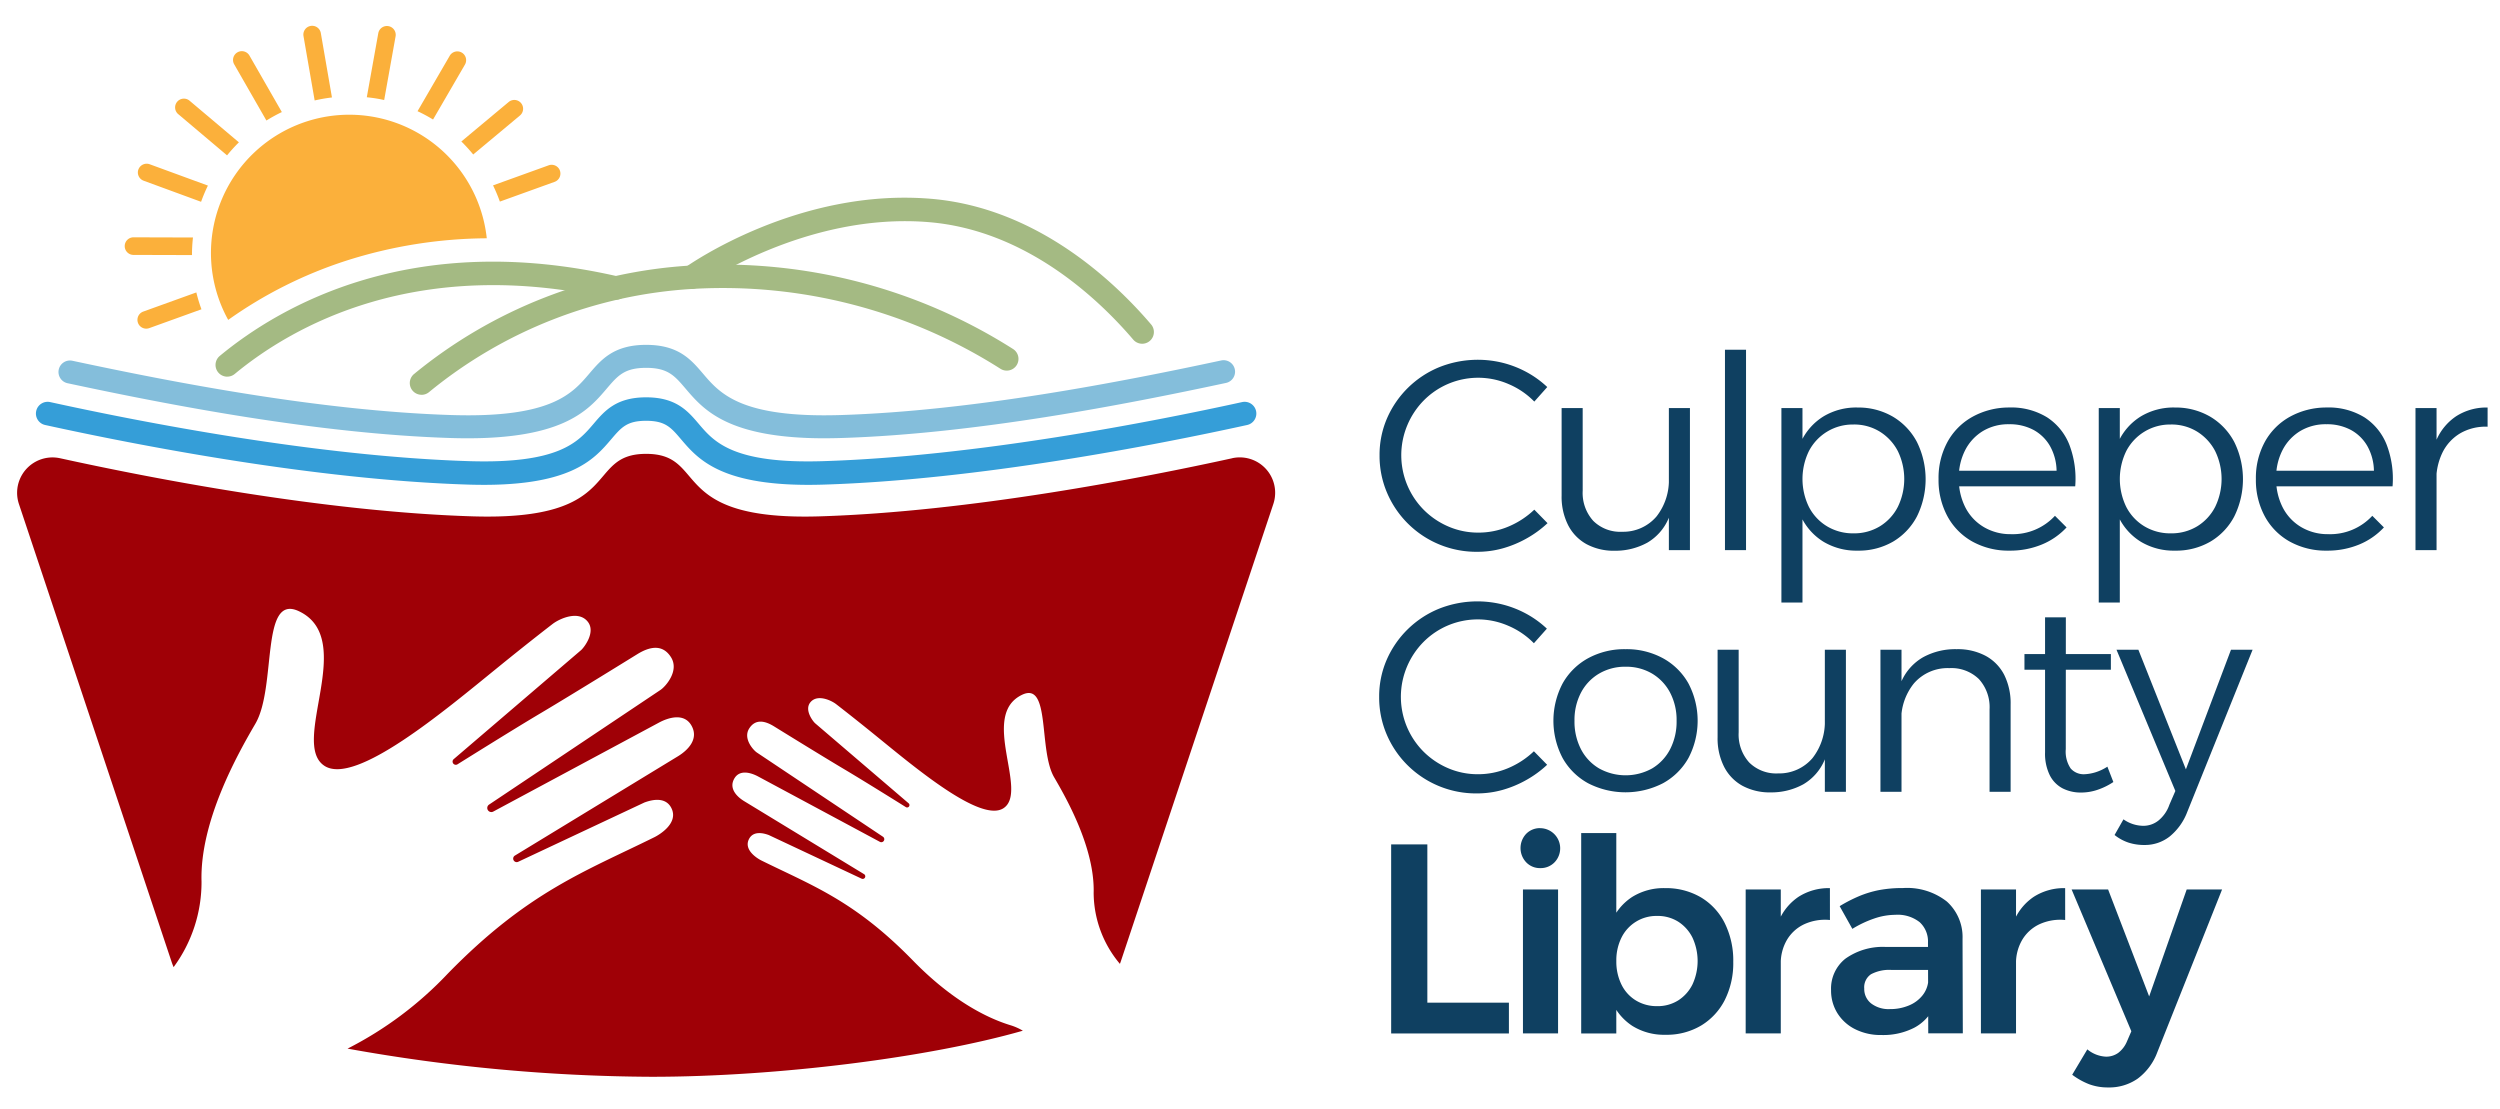 <svg xmlns="http://www.w3.org/2000/svg" xmlns:xlink="http://www.w3.org/1999/xlink" width="293" height="130" viewBox="0 0 293 130">
  <defs>
    <clipPath id="clip-path">
      <rect id="Rectangle_3094" data-name="Rectangle 3094" width="289.547" height="124.449" fill="none"/>
    </clipPath>
    <clipPath id="clip-site-logo">
      <rect width="293" height="130"/>
    </clipPath>
  </defs>
  <g id="site-logo" clip-path="url(#clip-site-logo)">
    <g id="Group_6415" data-name="Group 6415" transform="translate(2 3)">
      <g id="Group_6389" data-name="Group 6389" clip-path="url(#clip-path)">
        <path id="Path_53239" data-name="Path 53239" d="M482.883,118.88a9.245,9.245,0,0,0-2.991-2.042,8.962,8.962,0,0,0-9.955,1.9,9.165,9.165,0,0,0-1.931,2.9,9.092,9.092,0,0,0,1.931,9.939,9.187,9.187,0,0,0,2.881,1.947,8.747,8.747,0,0,0,3.513.712,9.015,9.015,0,0,0,3.529-.712,9.931,9.931,0,0,0,3.023-1.978l1.551,1.583a12.44,12.44,0,0,1-2.422,1.773,12.712,12.712,0,0,1-2.8,1.171,11.028,11.028,0,0,1-3.007.412,11.38,11.38,0,0,1-8.119-3.292,11.329,11.329,0,0,1-2.453-3.608,11,11,0,0,1-.886-4.4,10.774,10.774,0,0,1,.886-4.368,11.366,11.366,0,0,1,6.141-5.983,12.186,12.186,0,0,1,7.5-.475,12.018,12.018,0,0,1,2.754,1.092,11.61,11.61,0,0,1,2.374,1.725Z" transform="translate(-305.063 -74.814)" fill="#0f4061"/>
        <path id="Path_53240" data-name="Path 53240" d="M529.324,140.15a4.873,4.873,0,0,0,1.234,3.529,4.48,4.48,0,0,0,3.387,1.282,5.121,5.121,0,0,0,4.036-1.8,6.867,6.867,0,0,0,1.44-4.526h.823a11.464,11.464,0,0,1-.871,4.8,6.026,6.026,0,0,1-2.469,2.8,7.762,7.762,0,0,1-3.814.95,6.724,6.724,0,0,1-3.324-.775,5.289,5.289,0,0,1-2.153-2.232,7.363,7.363,0,0,1-.76-3.45V130.464h2.469Zm10.1-9.686h2.469v16.649h-2.469Z" transform="translate(-345.832 -85.638)" fill="#0f4061"/>
        <rect id="Rectangle_3093" data-name="Rectangle 3093" width="2.469" height="23.486" transform="translate(200.166 37.989)" fill="#0f4061"/>
        <path id="Path_53241" data-name="Path 53241" d="M601.824,130.342h2.469v22.79h-2.469Zm8.895-.063a8,8,0,0,1,4.178,1.076,7.506,7.506,0,0,1,2.817,2.976,9.856,9.856,0,0,1,0,8.7,7.432,7.432,0,0,1-2.8,2.96,8.005,8.005,0,0,1-4.162,1.06,7.5,7.5,0,0,1-3.973-1.028,6.9,6.9,0,0,1-2.627-2.912,9.825,9.825,0,0,1-.933-4.415,10.006,10.006,0,0,1,.933-4.463,6.888,6.888,0,0,1,2.627-2.928,7.443,7.443,0,0,1,3.941-1.029m-.443,1.994a5.774,5.774,0,0,0-5.223,3.1,7.478,7.478,0,0,0,0,6.568,5.687,5.687,0,0,0,2.121,2.263,5.872,5.872,0,0,0,3.1.823,5.791,5.791,0,0,0,3.086-.823,5.723,5.723,0,0,0,2.1-2.263,7.477,7.477,0,0,0,0-6.568,5.871,5.871,0,0,0-2.1-2.263,5.713,5.713,0,0,0-3.086-.839" transform="translate(-395.043 -85.516)" fill="#0f4061"/>
        <path id="Path_53242" data-name="Path 53242" d="M669.262,137.686a6.114,6.114,0,0,0-.775-2.9,4.947,4.947,0,0,0-1.931-1.884,5.9,5.9,0,0,0-2.865-.665,5.8,5.8,0,0,0-3.054.791,5.6,5.6,0,0,0-2.073,2.216,6.96,6.96,0,0,0-.76,3.324,7.259,7.259,0,0,0,.775,3.434,5.68,5.68,0,0,0,2.168,2.295,6.1,6.1,0,0,0,3.165.823,6.712,6.712,0,0,0,5.159-2.152l1.361,1.361a8.223,8.223,0,0,1-2.912,2.01,9.7,9.7,0,0,1-3.767.712,8.718,8.718,0,0,1-4.352-1.06,7.453,7.453,0,0,1-2.928-2.96,8.914,8.914,0,0,1-1.045-4.368,8.824,8.824,0,0,1,1.045-4.352,7.483,7.483,0,0,1,2.928-2.944,8.833,8.833,0,0,1,4.289-1.092,8.017,8.017,0,0,1,4.463,1.156,6.782,6.782,0,0,1,2.612,3.228,11.19,11.19,0,0,1,.68,4.859H657.361v-1.836Z" transform="translate(-430.23 -85.516)" fill="#0f4061"/>
        <path id="Path_53243" data-name="Path 53243" d="M710.069,130.342h2.469v22.79h-2.469Zm8.895-.063a8,8,0,0,1,4.178,1.076,7.505,7.505,0,0,1,2.817,2.976,9.856,9.856,0,0,1,0,8.7,7.43,7.43,0,0,1-2.8,2.96,8.006,8.006,0,0,1-4.162,1.06,7.5,7.5,0,0,1-3.973-1.028,6.9,6.9,0,0,1-2.627-2.912,9.819,9.819,0,0,1-.934-4.415,10,10,0,0,1,.934-4.463,6.886,6.886,0,0,1,2.627-2.928,7.442,7.442,0,0,1,3.941-1.029m-.443,1.994a5.774,5.774,0,0,0-5.222,3.1,7.475,7.475,0,0,0,0,6.568,5.685,5.685,0,0,0,2.12,2.263,5.871,5.871,0,0,0,3.1.823,5.792,5.792,0,0,0,3.086-.823,5.727,5.727,0,0,0,2.1-2.263,7.479,7.479,0,0,0,0-6.568,5.876,5.876,0,0,0-2.1-2.263,5.713,5.713,0,0,0-3.086-.839" transform="translate(-466.096 -85.516)" fill="#0f4061"/>
        <path id="Path_53244" data-name="Path 53244" d="M777.507,137.686a6.116,6.116,0,0,0-.776-2.9,4.949,4.949,0,0,0-1.931-1.884,5.9,5.9,0,0,0-2.865-.665,5.8,5.8,0,0,0-3.055.791,5.6,5.6,0,0,0-2.073,2.216,6.959,6.959,0,0,0-.76,3.324,7.258,7.258,0,0,0,.776,3.434,5.679,5.679,0,0,0,2.168,2.295,6.1,6.1,0,0,0,3.166.823,6.712,6.712,0,0,0,5.159-2.152l1.361,1.361a8.23,8.23,0,0,1-2.912,2.01,9.7,9.7,0,0,1-3.767.712,8.717,8.717,0,0,1-4.352-1.06,7.456,7.456,0,0,1-2.928-2.96,8.918,8.918,0,0,1-1.045-4.368,8.828,8.828,0,0,1,1.045-4.352,7.487,7.487,0,0,1,2.928-2.944,8.833,8.833,0,0,1,4.289-1.092,8.017,8.017,0,0,1,4.463,1.156,6.778,6.778,0,0,1,2.611,3.228,11.184,11.184,0,0,1,.681,4.859H765.6v-1.836Z" transform="translate(-501.283 -85.516)" fill="#0f4061"/>
        <path id="Path_53245" data-name="Path 53245" d="M818.111,130.343h2.469v16.649h-2.469Zm8.451,2.184a5.928,5.928,0,0,0-3.213.775,5.4,5.4,0,0,0-2.073,2.247,7.381,7.381,0,0,0-.728,3.371l-.854-.095a11.6,11.6,0,0,1,.823-4.622,6.418,6.418,0,0,1,2.374-2.912,6.565,6.565,0,0,1,3.672-1.013Z" transform="translate(-537.016 -85.516)" fill="#0f4061"/>
        <path id="Path_53246" data-name="Path 53246" d="M482.745,201.308a9.247,9.247,0,0,0-2.991-2.042,8.962,8.962,0,0,0-9.955,1.9,9.164,9.164,0,0,0-1.931,2.9A9.092,9.092,0,0,0,469.8,214a9.194,9.194,0,0,0,2.881,1.947,8.748,8.748,0,0,0,3.513.712,9.017,9.017,0,0,0,3.529-.712,9.933,9.933,0,0,0,3.023-1.978l1.551,1.583a12.441,12.441,0,0,1-2.421,1.773,12.717,12.717,0,0,1-2.8,1.171,11.024,11.024,0,0,1-3.007.412,11.38,11.38,0,0,1-8.119-3.292,11.33,11.33,0,0,1-2.453-3.608,11,11,0,0,1-.886-4.4,10.773,10.773,0,0,1,.886-4.368,11.369,11.369,0,0,1,6.141-5.983,12.186,12.186,0,0,1,7.5-.475,12.018,12.018,0,0,1,2.754,1.092,11.613,11.613,0,0,1,2.374,1.725Z" transform="translate(-304.973 -128.92)" fill="#0f4061"/>
        <path id="Path_53247" data-name="Path 53247" d="M532.507,212.707a8.9,8.9,0,0,1,4.384,1.06,7.618,7.618,0,0,1,2.991,2.959,9.4,9.4,0,0,1,0,8.736,7.614,7.614,0,0,1-2.991,2.959,9.593,9.593,0,0,1-8.768,0,7.607,7.607,0,0,1-2.991-2.959,9.4,9.4,0,0,1,0-8.736,7.612,7.612,0,0,1,2.991-2.959,8.9,8.9,0,0,1,4.384-1.06m0,2.057a5.964,5.964,0,0,0-3.1.807,5.609,5.609,0,0,0-2.121,2.232,6.893,6.893,0,0,0-.76,3.292,7.057,7.057,0,0,0,.76,3.339,5.583,5.583,0,0,0,2.121,2.247,6.395,6.395,0,0,0,6.22,0,5.621,5.621,0,0,0,2.105-2.247,7.058,7.058,0,0,0,.76-3.339,6.894,6.894,0,0,0-.76-3.292,5.648,5.648,0,0,0-2.105-2.232,5.943,5.943,0,0,0-3.118-.807" transform="translate(-343.995 -139.623)" fill="#0f4061"/>
        <path id="Path_53248" data-name="Path 53248" d="M582.527,222.577a4.874,4.874,0,0,0,1.234,3.529,4.481,4.481,0,0,0,3.387,1.282,5.122,5.122,0,0,0,4.036-1.8,6.869,6.869,0,0,0,1.44-4.526h.823a11.458,11.458,0,0,1-.871,4.8,6.027,6.027,0,0,1-2.469,2.8,7.764,7.764,0,0,1-3.814.95,6.723,6.723,0,0,1-3.324-.775,5.292,5.292,0,0,1-2.153-2.232,7.364,7.364,0,0,1-.759-3.45V212.891h2.469Zm10.1-9.686h2.469V229.54h-2.469Z" transform="translate(-380.755 -139.744)" fill="#0f4061"/>
        <path id="Path_53249" data-name="Path 53249" d="M635.6,212.771h2.469V229.42H635.6Zm12.788,7a4.884,4.884,0,0,0-1.25-3.561,4.618,4.618,0,0,0-3.466-1.282,5.225,5.225,0,0,0-4.146,1.788,6.784,6.784,0,0,0-1.488,4.542h-.854a11.282,11.282,0,0,1,.886-4.8,6.1,6.1,0,0,1,2.548-2.817,7.854,7.854,0,0,1,3.909-.934,6.942,6.942,0,0,1,3.418.791,5.269,5.269,0,0,1,2.168,2.232,7.478,7.478,0,0,1,.744,3.466V229.42h-2.469Z" transform="translate(-417.212 -139.623)" fill="#0f4061"/>
        <path id="Path_53250" data-name="Path 53250" d="M684.726,206.141h10.129v1.836H684.726Zm4.843,11.142a3.538,3.538,0,0,0,.57,2.263,2.025,2.025,0,0,0,1.646.68,5.221,5.221,0,0,0,1.3-.237,5.651,5.651,0,0,0,1.361-.649l.7,1.8a7.907,7.907,0,0,1-1.82.9,5.946,5.946,0,0,1-1.947.332,4.685,4.685,0,0,1-2.184-.491,3.521,3.521,0,0,1-1.5-1.535,5.719,5.719,0,0,1-.554-2.691V201.836h2.437Z" transform="translate(-449.46 -132.487)" fill="#0f4061"/>
        <path id="Path_53251" data-name="Path 53251" d="M723.982,231.915a6.83,6.83,0,0,1-2.073,2.88,4.691,4.691,0,0,1-2.928.981,5.979,5.979,0,0,1-1.9-.285,5.289,5.289,0,0,1-1.614-.886l1.044-1.836a4.073,4.073,0,0,0,2.342.76,2.831,2.831,0,0,0,1.757-.617,4.116,4.116,0,0,0,1.282-1.852l.7-1.615-6.9-16.554h2.564l5.571,14.022,5.286-14.022h2.532Z" transform="translate(-469.64 -139.744)" fill="#0f4061"/>
        <path id="Path_53252" data-name="Path 53252" d="M468.707,279.288h4.242v18.549h9.559v3.608h-13.8Z" transform="translate(-307.664 -183.327)" fill="#0f4061"/>
        <path id="Path_53253" data-name="Path 53253" d="M515.144,273.761a2.362,2.362,0,0,1,1.677,4,2.246,2.246,0,0,1-1.677.68,2.207,2.207,0,0,1-1.646-.68,2.429,2.429,0,0,1,0-3.339,2.234,2.234,0,0,1,1.646-.665m-2.026,7.185h4.115v16.871h-4.115Z" transform="translate(-336.628 -179.699)" fill="#0f4061"/>
        <path id="Path_53254" data-name="Path 53254" d="M533.531,275.42h4.115v23.487h-4.115Zm9.812,6.457a8.063,8.063,0,0,1,4.21,1.076,7.323,7.323,0,0,1,2.8,3.023,9.84,9.84,0,0,1,1,4.542,9.626,9.626,0,0,1-.981,4.447,7.4,7.4,0,0,1-2.77,3.007,7.889,7.889,0,0,1-4.194,1.092,7.032,7.032,0,0,1-3.862-1.028,6.534,6.534,0,0,1-2.469-2.96,11.191,11.191,0,0,1-.854-4.558,11.64,11.64,0,0,1,.839-4.653,6.443,6.443,0,0,1,2.453-2.96,6.978,6.978,0,0,1,3.83-1.029m-.918,3.26a4.556,4.556,0,0,0-4.178,2.548,5.979,5.979,0,0,0-.6,2.738,6.075,6.075,0,0,0,.6,2.754,4.467,4.467,0,0,0,1.694,1.867,4.678,4.678,0,0,0,2.485.665,4.5,4.5,0,0,0,2.485-.68,4.682,4.682,0,0,0,1.662-1.868,6.534,6.534,0,0,0,0-5.476,4.686,4.686,0,0,0-1.662-1.868,4.5,4.5,0,0,0-2.485-.68" transform="translate(-350.215 -180.788)" fill="#0f4061"/>
        <path id="Path_53255" data-name="Path 53255" d="M589.634,294.37h4.115v16.871h-4.115Zm9.876,3.577a5.84,5.84,0,0,0-3.07.522,4.641,4.641,0,0,0-1.994,1.852,5.4,5.4,0,0,0-.7,2.754l-1.108-.126a12.23,12.23,0,0,1,.823-4.764,6.38,6.38,0,0,1,2.374-2.96,6.563,6.563,0,0,1,3.672-1.013Z" transform="translate(-387.041 -193.123)" fill="#0f4061"/>
        <path id="Path_53256" data-name="Path 53256" d="M625.836,303.8a4.541,4.541,0,0,0-2.405.506,1.839,1.839,0,0,0-.792,1.678,2.146,2.146,0,0,0,.807,1.741,3.358,3.358,0,0,0,2.2.665,5.612,5.612,0,0,0,2.232-.427,3.94,3.94,0,0,0,1.583-1.171,3.165,3.165,0,0,0,.681-1.662l.7,2.944a5.282,5.282,0,0,1-2.342,2.5,7.965,7.965,0,0,1-3.83.854,6.659,6.659,0,0,1-3.134-.7,5.154,5.154,0,0,1-2.057-1.883,5.007,5.007,0,0,1-.728-2.674,4.47,4.47,0,0,1,1.678-3.688,7.549,7.549,0,0,1,4.748-1.377h5.413V303.8Zm4.273-3.2a3.056,3.056,0,0,0-.966-2.39,4.155,4.155,0,0,0-2.864-.87,7.753,7.753,0,0,0-2.453.427,12.653,12.653,0,0,0-2.58,1.219l-1.488-2.659a17.215,17.215,0,0,1,2.311-1.187,12.107,12.107,0,0,1,2.327-.7,14.747,14.747,0,0,1,2.8-.237,7.534,7.534,0,0,1,5.128,1.583,5.6,5.6,0,0,1,1.836,4.368l.032,11.079h-4.051Z" transform="translate(-406.15 -193.124)" fill="#0f4061"/>
        <path id="Path_53257" data-name="Path 53257" d="M669.874,294.37h4.115v16.871h-4.115Zm9.876,3.577a5.841,5.841,0,0,0-3.07.522,4.642,4.642,0,0,0-1.994,1.852,5.4,5.4,0,0,0-.7,2.754l-1.108-.126a12.238,12.238,0,0,1,.823-4.764,6.386,6.386,0,0,1,2.374-2.96,6.565,6.565,0,0,1,3.672-1.013Z" transform="translate(-439.711 -193.123)" fill="#0f4061"/>
        <path id="Path_53258" data-name="Path 53258" d="M710.862,313.76a6.814,6.814,0,0,1-2.279,3.07,5.815,5.815,0,0,1-3.482,1.044,6.233,6.233,0,0,1-2.231-.38,8.282,8.282,0,0,1-1.978-1.108l1.773-2.975a3.684,3.684,0,0,0,2.184.855,2.407,2.407,0,0,0,1.44-.443,3.275,3.275,0,0,0,1.029-1.361l.506-1.171-7-16.618H705.1l4.811,12.534,4.4-12.534h4.146Z" transform="translate(-460.03 -193.426)" fill="#0f4061"/>
        <path id="Path_53259" data-name="Path 53259" d="M142.411,146.6c-10.516,2.309-30.783,6.266-48.352,6.81-17.9.555-13.032-7.325-20.331-7.325s-2.431,7.88-20.332,7.325c-17.569-.544-37.836-4.5-48.352-6.81a4.148,4.148,0,0,0-4.825,5.365L18.107,205.61c.071.214.153.425.238.633a16.788,16.788,0,0,0,3.274-10.036c-.2-7.029,4.188-14.862,6.31-18.492,2.525-4.32.551-15.352,5.114-13.182,6.867,3.268-1.121,15.457,2.989,18.12,3.617,2.343,14.035-6.436,20.245-11.48,3.936-3.2,6.551-5.2,6.551-5.2.852-.614,2.983-1.56,4.053-.222.975,1.219-.423,3.02-.773,3.332L51.164,181.873a.377.377,0,0,0,.45.6s6.371-3.991,9.881-6.073,11.194-6.836,11.194-6.836c1.385-.856,2.935-1.25,3.947.346s-.625,3.434-1.218,3.837L55.306,187.2a.478.478,0,0,0,.494.815l19.44-10.437c1.045-.56,2.946-1.2,3.816.382s-.479,2.87-1.547,3.536L58.335,193.174a.413.413,0,0,0,.371.733l14.82-6.962c.424-.15,2.339-.87,3.129.594.982,1.82-1.439,3.216-1.947,3.468-8.131,4.023-14.861,6.4-24.217,15.985a42.86,42.86,0,0,1-11.759,8.8,205.671,205.671,0,0,0,35.6,3.3c14.859,0,32.678-2.279,43.545-5.4a6.548,6.548,0,0,0-1.389-.623c-3.2-.966-7.244-3.244-11.49-7.6-6.865-7.035-11.8-8.777-17.769-11.729-.373-.184-2.149-1.209-1.429-2.544.579-1.074,1.985-.546,2.3-.436l10.874,5.109a.3.3,0,0,0,.272-.538l-14.068-8.565c-.784-.489-1.773-1.431-1.135-2.594s2.033-.691,2.8-.281l14.264,7.658a.35.35,0,0,0,.363-.6L86.7,181.086c-.435-.3-1.636-1.645-.893-2.815s1.88-.882,2.9-.254c0,0,5.638,3.488,8.214,5.016s7.25,4.456,7.25,4.456a.277.277,0,0,0,.33-.441L93.533,177.66c-.257-.229-1.283-1.55-.567-2.445.786-.982,2.349-.288,2.974.163,0,0,1.919,1.473,4.806,3.818,4.557,3.7,12.2,10.143,14.855,8.423,3.016-1.954-2.845-10.9,2.193-13.3,3.348-1.593,1.9,6.5,3.752,9.672,1.557,2.663,4.774,8.411,4.63,13.568a13,13,0,0,0,3.079,8.3c.031-.086.064-.171.093-.257l17.887-53.642a4.148,4.148,0,0,0-4.825-5.365" transform="translate(0 -95.893)" fill="#9f0006"/>
        <path id="Path_53260" data-name="Path 53260" d="M98.973,8.775A18.5,18.5,0,0,1,101,8.422L99.692.855a1.031,1.031,0,0,0-2.031.353Z" transform="translate(-64.095 0)" fill="#fbb03b"/>
        <path id="Path_53261" data-name="Path 53261" d="M121.331,8.771l1.342-7.487a1.031,1.031,0,0,0-2.029-.364l-1.349,7.526c.457.047.915.106,1.374.189.223.04.443.088.662.136" transform="translate(-78.306 -0.047)" fill="#fbb03b"/>
        <path id="Path_53262" data-name="Path 53262" d="M77.556,16.813a18.625,18.625,0,0,1,1.808-.992L75.557,9.182a1.031,1.031,0,0,0-1.788,1.026Z" transform="translate(-48.332 -5.687)" fill="#fbb03b"/>
        <path id="Path_53263" data-name="Path 53263" d="M152.938,31.738l5.489-4.58a1.031,1.031,0,0,0-1.321-1.583l-5.559,4.638a18.7,18.7,0,0,1,1.391,1.525" transform="translate(-99.477 -16.631)" fill="#fbb03b"/>
        <path id="Path_53264" data-name="Path 53264" d="M142.142,10.419a1.031,1.031,0,1,0-1.782-1.036L136.6,15.856a18.332,18.332,0,0,1,1.818.975Z" transform="translate(-89.665 -5.823)" fill="#fbb03b"/>
        <path id="Path_53265" data-name="Path 53265" d="M170.2,48.16a1.031,1.031,0,0,0-1.32-.62l-6.518,2.352a18.552,18.552,0,0,1,.8,1.9l6.415-2.314a1.031,1.031,0,0,0,.62-1.32" transform="translate(-106.577 -31.165)" fill="#fbb03b"/>
        <path id="Path_53266" data-name="Path 53266" d="M41.744,93.263a1.031,1.031,0,0,0,.7,1.94l6.12-2.208a18.588,18.588,0,0,1-.6-1.976Z" transform="translate(-26.954 -59.746)" fill="#fbb03b"/>
        <path id="Path_53267" data-name="Path 53267" d="M60.078,31.632a18.451,18.451,0,0,1,1.387-1.527l-5.74-4.843A1.031,1.031,0,1,0,54.4,26.838Z" transform="translate(-35.466 -16.423)" fill="#fbb03b"/>
        <path id="Path_53268" data-name="Path 53268" d="M41.267,47.767a1.031,1.031,0,0,0,.612,1.323l6.734,2.472a18.4,18.4,0,0,1,.8-1.9l-6.822-2.5a1.032,1.032,0,0,0-1.323.612" transform="translate(-27.046 -30.911)" fill="#fbb03b"/>
        <path id="Path_53269" data-name="Path 53269" d="M44.7,72.239l-6.962-.02h0a1.031,1.031,0,0,0,0,2.062l6.852.019a18.632,18.632,0,0,1,.116-2.061" transform="translate(-24.09 -47.405)" fill="#fbb03b"/>
        <path id="Path_53270" data-name="Path 53270" d="M82,47.508a55.144,55.144,0,0,1,16.468-2.624,16.209,16.209,0,1,0-30.305,9.565A50.8,50.8,0,0,1,82,47.508" transform="translate(-43.418 -19.957)" fill="#fbb03b"/>
        <path id="Path_53271" data-name="Path 53271" d="M135.336,96.749a1.374,1.374,0,0,1-.872-2.437A56.4,56.4,0,0,1,166.912,81.6a63.409,63.409,0,0,1,37.753,9.786,1.374,1.374,0,1,1-1.481,2.315,60.639,60.639,0,0,0-36.1-9.358,53.666,53.666,0,0,0-30.876,12.1,1.37,1.37,0,0,1-.871.311" transform="translate(-87.933 -53.481)" fill="#a4ba83"/>
        <path id="Path_53272" data-name="Path 53272" d="M280.283,75.819a1.373,1.373,0,0,1-1.046-.482c-4.035-4.73-12.51-12.807-23.927-13.766-14.483-1.218-26.9,7.48-27.028,7.569a1.374,1.374,0,0,1-1.595-2.239c.537-.383,13.336-9.372,28.853-8.069,12.4,1.042,21.479,9.67,25.788,14.721a1.374,1.374,0,0,1-1.045,2.267" transform="translate(-148.421 -38.533)" fill="#a4ba83"/>
        <path id="Path_53273" data-name="Path 53273" d="M69.075,94a1.374,1.374,0,0,1-.877-2.433c7.085-5.863,22.58-14.867,46.739-9.3a1.374,1.374,0,1,1-.617,2.678c-23.01-5.3-37.675,3.2-44.369,8.736a1.369,1.369,0,0,1-.875.315" transform="translate(-44.439 -52.854)" fill="#a4ba83"/>
        <path id="Path_53274" data-name="Path 53274" d="M96.977,137.059c-10.383,0-13-3.071-14.937-5.346-1.187-1.394-1.842-2.162-4.089-2.162s-2.9.768-4.089,2.162c-2.044,2.4-4.843,5.685-16.716,5.317-18.046-.559-38.841-4.617-49.63-6.986a1.374,1.374,0,0,1,.589-2.685c10.7,2.349,31.3,6.372,49.126,6.923,10.553.325,12.763-2.268,14.539-4.352,1.31-1.538,2.665-3.129,6.182-3.129s4.871,1.59,6.182,3.129c1.776,2.085,3.986,4.68,14.539,4.352,17.824-.552,38.43-4.575,49.126-6.923a1.374,1.374,0,1,1,.59,2.685c-10.789,2.369-31.584,6.427-49.63,6.986q-.926.029-1.78.029" transform="translate(-4.225 -83.234)" fill="#359ed8"/>
        <path id="Path_53275" data-name="Path 53275" d="M103.975,119.852c-11.343,0-14.19-3.344-16.3-5.82-1.294-1.519-2.075-2.436-4.622-2.436s-3.328.917-4.621,2.436c-2.226,2.613-5.274,6.19-18.251,5.789-15.642-.484-33.122-3.894-44.91-6.417a1.347,1.347,0,1,1,.563-2.634c11.686,2.5,29.006,5.881,44.43,6.358,11.683.362,14.142-2.524,16.117-4.844,1.417-1.663,2.881-3.383,6.672-3.383s5.256,1.72,6.672,3.383c1.976,2.319,4.434,5.206,16.117,4.844,15.464-.479,32.868-3.881,44.614-6.4a1.347,1.347,0,0,1,.565,2.634c-11.848,2.539-29.413,5.971-45.095,6.456q-1.015.031-1.952.031" transform="translate(-9.325 -71.484)" fill="#84bedb"/>
      </g>
    </g>
  </g>
</svg>

